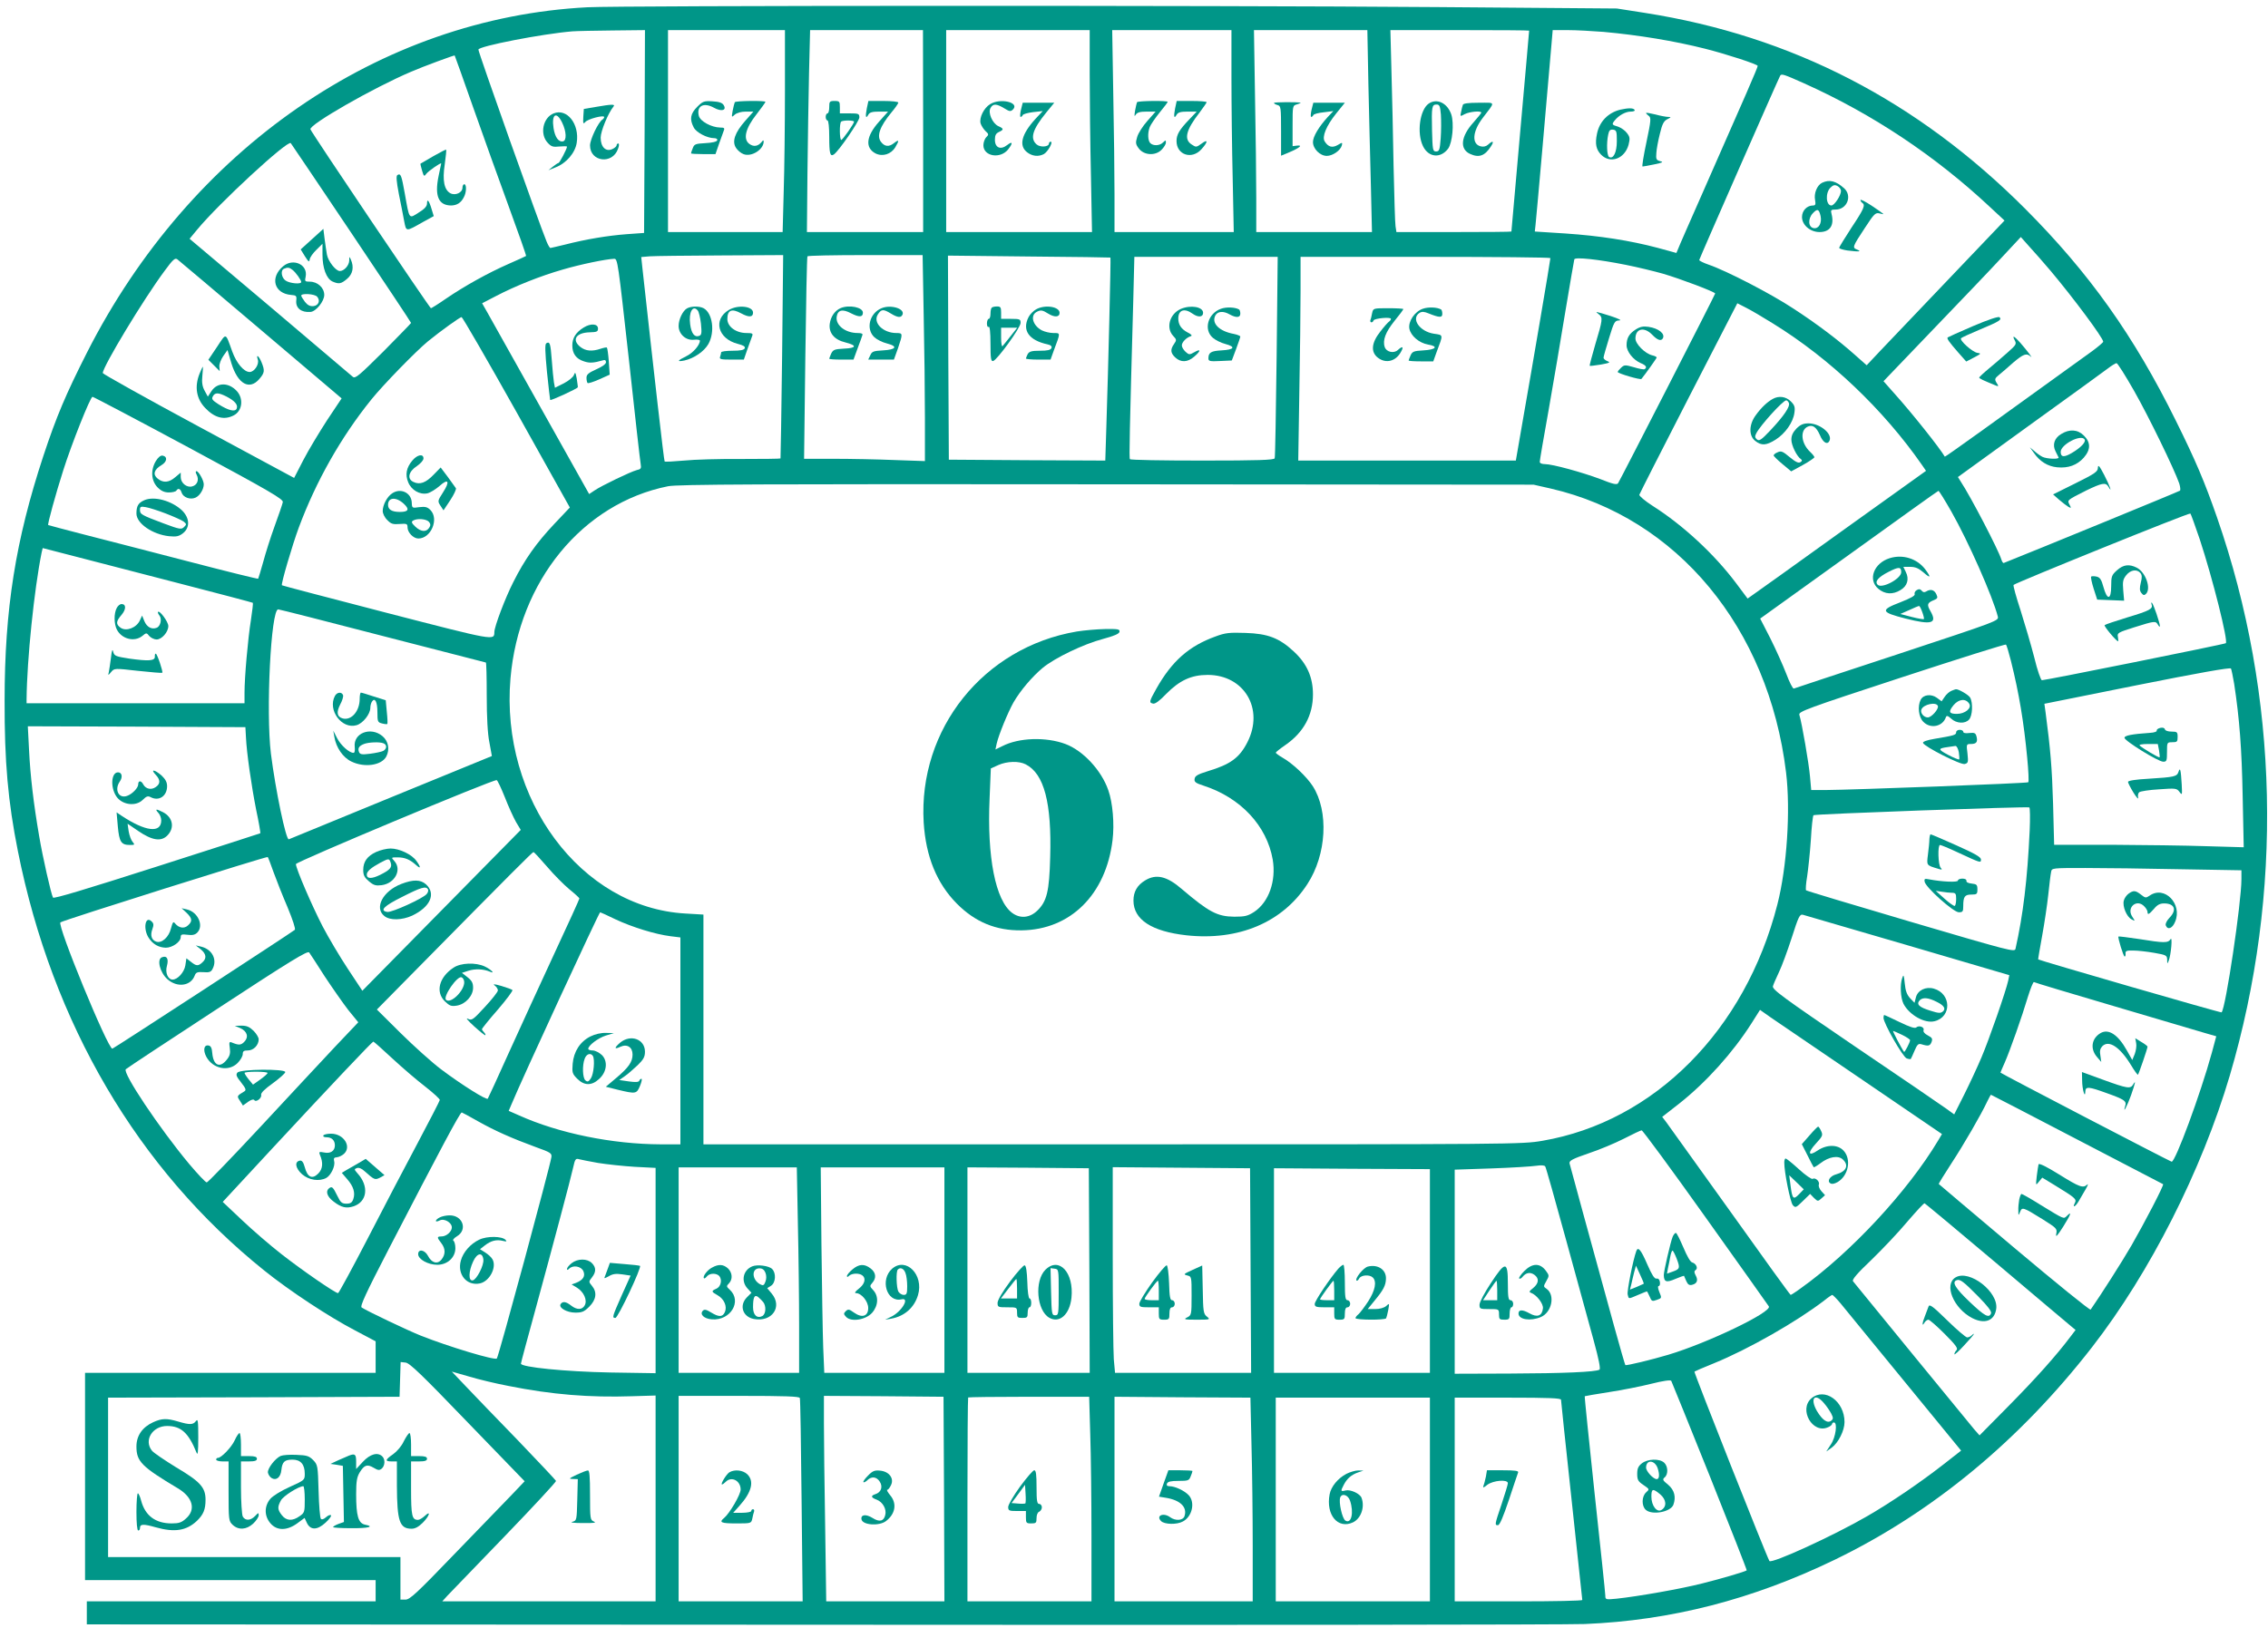 <?xml version="1.0" standalone="no"?>
<!DOCTYPE svg PUBLIC "-//W3C//DTD SVG 20010904//EN"
 "http://www.w3.org/TR/2001/REC-SVG-20010904/DTD/svg10.dtd">
<svg version="1.0" xmlns="http://www.w3.org/2000/svg"
 width="1280pt" height="919pt" viewBox="0 0 1280 919"
 preserveAspectRatio="xMidYMid meet">
<g transform="translate(0,919) scale(0.1,-0.1)"
fill="#009688" stroke="none">
<path d="M3316 9149 c-1171 -60 -2241 -799 -2825 -1949 -119 -235 -172 -359
-247 -586 -156 -474 -218 -862 -218 -1379 -1 -344 19 -570 75 -850 194 -972
676 -1794 1390 -2367 140 -113 366 -262 512 -338 l117 -62 0 -89 0 -89 -820 0
-820 0 0 -585 0 -585 820 0 820 0 0 -60 0 -60 -815 0 -815 0 0 -65 0 -65 4143
-2 c2278 -2 4217 0 4310 4 487 20 947 138 1412 363 551 267 1041 671 1452
1200 327 421 618 996 777 1532 304 1031 279 2144 -72 3153 -70 201 -120 319
-232 545 -237 480 -490 835 -850 1196 -609 610 -1317 976 -2145 1106 l-160 25
-1015 8 c-1284 10 -4596 9 -4794 -1z m322 -701 l-3 -573 -98 -7 c-106 -8 -228
-28 -349 -59 -42 -10 -79 -19 -82 -19 -3 0 -13 16 -21 36 -40 96 -385 1067
-385 1084 0 19 360 89 530 103 25 2 127 4 228 5 l182 2 -2 -572z m792 229 c0
-189 -3 -446 -7 -570 l-6 -227 -324 0 -323 0 0 570 0 570 330 0 330 0 0 -343z
m780 -227 l0 -570 -328 0 -328 0 3 328 c2 180 6 436 9 570 l6 242 319 0 318 0
1 -570z m940 317 c0 -140 3 -396 7 -570 l6 -317 -411 0 -412 0 0 570 0 570
405 0 405 0 0 -253z m800 -15 c0 -148 3 -404 7 -570 l6 -302 -336 0 -337 0 0
208 c0 115 -3 371 -7 570 l-6 362 336 0 337 0 0 -268z m773 -44 c4 -172 10
-429 14 -570 l6 -258 -326 0 -327 0 0 193 c0 107 -3 363 -7 570 l-6 377 320 0
320 0 6 -312z m907 309 c0 -1 -22 -256 -50 -567 -27 -311 -50 -566 -50 -567 0
-2 -146 -3 -325 -3 l-324 0 -5 33 c-3 17 -7 169 -11 337 -3 168 -8 410 -12
538 l-6 232 391 0 c216 0 392 -1 392 -3z m420 -7 c198 -18 399 -51 573 -95
119 -30 297 -88 297 -97 0 -10 -73 -177 -305 -703 -75 -170 -141 -320 -145
-332 l-9 -21 -106 29 c-155 41 -326 68 -521 81 l-172 11 4 36 c4 31 70 785 90
1019 l7 82 86 0 c47 0 138 -5 201 -10z m-6380 -425 c56 -159 147 -413 202
-563 55 -150 99 -275 97 -277 -2 -2 -47 -22 -99 -45 -116 -51 -249 -125 -353
-196 -43 -30 -82 -54 -85 -54 -7 1 -674 991 -680 1010 -9 26 356 235 568 325
66 29 244 94 246 92 1 -1 48 -132 104 -292z m7513 134 c385 -173 738 -408
1046 -696 l84 -78 -309 -324 c-170 -178 -345 -362 -389 -408 l-80 -85 -61 54
c-97 87 -220 180 -354 267 -124 82 -377 213 -477 247 -29 10 -53 22 -53 26 0
6 447 1024 457 1041 7 12 20 8 136 -44z m-8199 -846 c185 -276 336 -503 336
-506 0 -2 -70 -74 -156 -161 -139 -138 -159 -155 -173 -143 -9 8 -220 186
-468 397 l-453 382 43 52 c122 148 511 507 528 488 3 -4 158 -233 343 -509z
m9590 -213 c127 -151 296 -378 296 -399 0 -4 -28 -28 -62 -53 -555 -401 -830
-599 -832 -596 -30 51 -185 246 -284 356 l-62 70 277 289 c153 159 328 342
388 407 l110 118 48 -54 c27 -29 81 -91 121 -138z m-7160 -482 c-4 -315 -8
-574 -9 -576 -2 -2 -101 -3 -222 -3 -120 1 -265 -3 -322 -9 -58 -5 -107 -8
-110 -5 -4 4 -61 506 -126 1097 l-6 57 48 4 c26 2 207 4 400 5 l353 2 -6 -572z
m799 235 c4 -186 7 -448 7 -582 l0 -244 -172 6 c-95 4 -249 7 -341 7 l-169 0
7 568 c4 312 9 570 12 575 2 4 149 7 327 7 l323 0 6 -337z m1054 323 c3 -3
-12 -618 -23 -954 l-6 -192 -442 2 -441 3 -3 576 -2 576 457 -5 c252 -2 459
-5 460 -6z m-4795 -408 l456 -387 -82 -123 c-44 -68 -105 -169 -134 -225 l-52
-101 -540 291 c-297 160 -540 296 -540 301 0 36 230 417 349 577 47 64 59 75
72 65 8 -6 220 -185 471 -398z m5733 -150 c-4 -310 -8 -569 -11 -575 -3 -10
-93 -13 -408 -13 -223 0 -407 3 -409 8 -5 6 -2 145 19 900 l6 242 405 0 404 0
-6 -562z m1545 555 c0 -12 -104 -623 -152 -895 l-43 -248 -614 0 -614 0 6 383
c4 210 7 469 7 575 l0 192 705 0 c388 0 705 -3 705 -7z m425 -38 c66 -13 160
-36 210 -50 99 -29 295 -103 295 -112 0 -6 -534 -1049 -548 -1071 -7 -10 -29
-5 -99 23 -104 39 -271 85 -314 85 -17 0 -29 5 -29 13 0 7 22 138 50 292 27
154 70 406 95 560 26 154 48 285 50 291 4 14 135 0 290 -31z m-5626 -532 c34
-313 64 -580 67 -594 4 -23 1 -28 -23 -33 -34 -9 -197 -87 -238 -115 l-30 -20
-273 487 c-150 268 -286 510 -302 539 l-29 51 77 40 c113 59 252 114 377 150
102 30 243 59 291 61 20 1 22 -19 83 -566z m6457 201 c321 -198 623 -485 842
-800 l22 -32 -472 -338 c-260 -187 -486 -349 -504 -361 l-31 -22 -65 87 c-123
164 -300 328 -472 437 -42 27 -75 55 -74 62 2 7 127 253 278 547 l275 534 49
-25 c28 -14 96 -54 152 -89z m-7090 -502 l300 -537 -88 -93 c-100 -106 -167
-200 -231 -328 -46 -90 -107 -252 -107 -282 -1 -49 6 -50 -606 108 -324 84
-591 154 -593 156 -6 6 58 225 95 325 97 261 238 511 410 724 67 83 250 271
319 328 71 58 181 137 190 137 5 0 145 -242 311 -538z m9128 122 c82 -144 226
-440 255 -523 6 -19 8 -38 4 -41 -6 -5 -835 -345 -994 -408 -4 -2 -10 7 -14
20 -16 53 -173 355 -230 441 l-15 24 402 291 c222 160 421 304 443 321 22 17
45 31 50 31 6 0 50 -70 99 -156z m-10978 -321 c464 -250 534 -291 530 -308 -2
-11 -23 -72 -46 -135 -23 -63 -52 -155 -65 -204 -14 -49 -26 -90 -28 -93 -3
-2 -177 41 -388 96 -211 55 -476 123 -589 152 -113 29 -206 54 -208 55 -5 3
43 178 85 309 46 146 153 415 165 415 5 0 250 -129 544 -287z m7686 -231 c713
-164 1229 -787 1328 -1602 26 -214 5 -536 -49 -746 -181 -709 -695 -1226
-1326 -1334 -115 -20 -162 -20 -2426 -20 l-2309 0 0 649 0 648 -102 6 c-589
33 -1045 646 -987 1327 47 549 406 988 889 1085 53 11 519 13 2475 11 l2410
-2 97 -22z m2261 -130 c96 -169 233 -479 262 -592 6 -25 4 -25 -567 -214 -315
-104 -578 -190 -584 -193 -6 -2 -25 36 -43 84 -19 49 -59 138 -90 200 l-57
111 501 360 c275 198 502 361 505 361 3 1 36 -52 73 -117z m1402 -157 c73
-222 161 -573 147 -586 -7 -6 -1016 -209 -1038 -209 -6 0 -26 57 -43 128 -18
70 -53 189 -77 265 -25 76 -43 141 -40 145 14 13 991 409 998 403 3 -3 27 -69
53 -146z m-11401 -249 c225 -58 410 -107 413 -109 2 -2 -3 -46 -11 -98 -17
-106 -36 -322 -36 -410 l0 -59 -615 0 -615 0 0 23 c2 222 43 621 85 828 l6 25
182 -47 c100 -26 366 -95 591 -153z m1145 -296 c318 -82 581 -150 583 -150 3
0 5 -84 5 -187 0 -120 5 -216 15 -264 l14 -77 -569 -233 c-313 -129 -573 -235
-577 -237 -16 -6 -75 278 -101 483 -29 239 0 815 41 815 6 0 270 -67 589 -150z
m9190 -140 c46 -184 73 -347 92 -548 7 -72 10 -135 6 -138 -5 -6 -990 -43
-1148 -44 l-77 0 -7 78 c-6 70 -45 298 -60 347 -5 18 40 35 577 211 321 105
586 189 589 185 4 -3 16 -44 28 -91z m1260 -130 c30 -196 43 -368 48 -634 l6
-289 -209 6 c-115 4 -356 7 -535 8 l-326 0 -6 232 c-6 203 -15 309 -42 513
l-7 51 523 105 c350 70 526 101 530 94 3 -6 11 -45 18 -86z m-11221 -300 c4
-90 31 -276 58 -413 15 -70 25 -129 23 -131 -2 -1 -265 -86 -584 -188 -400
-128 -582 -183 -586 -175 -11 21 -58 228 -78 347 -32 186 -50 341 -57 485 l-7
135 614 -2 614 -3 3 -55z m1461 -340 c20 -52 49 -115 63 -140 l27 -45 -447
-454 -447 -454 -82 124 c-45 68 -109 176 -142 239 -60 116 -151 327 -151 352
0 13 1114 479 1133 474 5 -1 25 -44 46 -96z m8606 -188 c-13 -278 -37 -476
-80 -668 -4 -20 -30 -13 -591 152 -322 95 -589 175 -591 178 -3 3 -1 38 6 78
6 41 16 133 21 207 4 73 11 136 15 139 7 7 1205 50 1218 44 4 -2 5 -61 2 -130z
m-8368 -204 c39 -46 96 -103 126 -128 31 -25 56 -48 57 -52 0 -4 -63 -143
-141 -310 -77 -167 -193 -418 -256 -558 -63 -140 -117 -258 -120 -262 -6 -11
-150 80 -263 165 -52 39 -155 132 -229 205 l-134 133 209 212 c564 572 669
677 675 677 3 0 37 -37 76 -82z m-1543 -32 c16 -44 51 -133 79 -198 29 -70 46
-122 41 -127 -14 -13 -1024 -671 -1030 -671 -26 0 -313 698 -293 713 15 12
1165 374 1170 369 3 -4 18 -43 33 -86z m10759 17 l347 -6 0 -51 c0 -131 -89
-729 -112 -751 -3 -4 -1025 292 -1035 299 -1 1 9 60 22 131 13 72 29 177 35
235 6 58 13 115 16 128 4 22 5 22 193 22 103 0 344 -3 534 -7z m-8829 -283
c94 -44 223 -84 309 -95 l57 -7 0 -584 0 -584 -112 0 c-272 1 -574 62 -800
164 l-57 25 14 33 c62 150 496 1088 502 1088 2 0 42 -18 87 -40z m7294 -147
l572 -168 -6 -30 c-13 -60 -108 -333 -151 -434 -24 -57 -69 -153 -99 -213
l-55 -109 -47 34 c-26 19 -258 177 -515 351 -410 279 -467 321 -461 339 3 11
19 47 34 79 16 33 48 120 72 194 38 119 45 134 63 130 11 -3 278 -81 593 -173z
m-8936 -174 c43 -65 103 -151 133 -190 l57 -70 -129 -136 c-70 -75 -260 -278
-421 -452 -162 -174 -299 -316 -305 -316 -7 0 -51 47 -100 105 -166 199 -377
514 -357 534 6 6 239 160 518 342 415 272 509 329 517 317 6 -8 45 -68 87
-134z m10099 -169 c244 -72 474 -140 511 -151 l66 -19 -25 -93 c-64 -233 -207
-620 -227 -615 -14 4 -966 499 -966 503 0 1 11 27 24 56 31 71 98 261 131 372
15 48 30 85 34 83 4 -3 207 -64 452 -136z m-1423 -414 l452 -308 -22 -37
c-171 -286 -492 -631 -770 -830 -31 -23 -59 -41 -62 -41 -3 0 -157 213 -342
473 -186 259 -348 486 -360 502 l-23 30 96 75 c152 120 303 288 408 453 l48
76 61 -43 c34 -23 265 -181 514 -350z m-8294 119 c56 -52 140 -124 187 -160
46 -36 83 -70 81 -75 -1 -6 -57 -115 -125 -243 -68 -127 -195 -370 -282 -539
-88 -170 -163 -308 -167 -308 -16 0 -203 129 -318 219 -63 49 -164 136 -224
193 l-109 103 278 300 c336 362 566 605 572 605 3 0 51 -43 107 -95z m9508
-457 c266 -138 484 -252 486 -253 6 -5 -105 -218 -178 -345 -57 -98 -172 -278
-231 -363 -4 -5 -197 152 -430 348 -233 197 -426 359 -427 361 -2 1 30 53 71
116 72 110 168 276 203 351 10 20 19 37 20 37 1 0 220 -113 486 -252z m-9024
102 c96 -54 191 -96 327 -146 81 -29 90 -34 87 -56 -8 -54 -298 -1127 -308
-1137 -11 -12 -273 67 -429 129 -73 29 -302 138 -334 159 -10 7 23 79 154 332
289 558 401 769 411 769 2 0 43 -22 92 -50z m6927 -541 c193 -270 353 -497
358 -504 18 -32 -344 -206 -568 -273 -90 -27 -238 -63 -242 -58 -2 2 -31 102
-64 222 -139 505 -247 900 -251 917 -2 15 17 25 107 56 61 20 151 58 200 83
50 26 95 47 100 47 6 0 168 -220 360 -490z m-6250 306 c50 -8 143 -18 208 -22
l117 -6 0 -580 0 -579 -257 4 c-255 5 -503 30 -503 50 0 5 39 150 86 321 92
337 197 731 209 787 10 46 14 52 33 46 10 -3 58 -12 107 -21z m5465 -440 c62
-225 132 -480 155 -565 28 -103 39 -157 32 -162 -21 -13 -203 -21 -508 -22
l-309 -1 0 576 0 576 208 7 c114 4 227 11 252 15 28 4 47 3 51 -4 4 -5 57
-194 119 -420z m-4337 98 c4 -174 7 -435 7 -580 l0 -263 -340 0 -340 0 0 580
0 580 333 0 334 0 6 -317z m827 -263 l0 -580 -339 0 -339 0 -6 143 c-3 78 -7
339 -10 580 l-4 437 349 0 349 0 0 -580z m818 -2 l2 -578 -345 0 -345 0 0 580
0 580 343 -2 342 -3 3 -577z m910 0 l3 -578 -384 0 -384 0 -7 77 c-3 42 -6
303 -6 580 l0 504 388 -3 387 -3 3 -577z m1012 -3 l0 -575 -440 0 -440 0 0
578 0 577 440 -3 440 -2 0 -575z m3197 44 c219 -185 409 -346 423 -357 l24
-20 -29 -38 c-78 -104 -194 -234 -346 -388 l-167 -169 -30 34 c-25 30 -659
804 -684 836 -7 9 23 44 104 121 62 60 154 157 203 216 50 58 93 105 97 103 3
-1 186 -153 405 -338z m-880 -226 c21 -27 184 -224 360 -440 l321 -392 -101
-79 c-131 -102 -294 -213 -427 -290 -193 -112 -543 -272 -554 -254 -17 29
-427 1064 -423 1069 3 2 52 24 110 47 196 80 467 235 622 354 22 18 43 32 46
32 3 0 24 -21 46 -47z m-7748 -672 l322 -333 -83 -87 c-46 -47 -191 -197 -322
-333 -203 -211 -243 -248 -267 -248 l-29 0 0 120 0 120 -825 0 -825 0 0 450 0
450 823 2 822 3 3 98 3 98 28 -3 c23 -2 95 -72 350 -337z m231 205 c245 -49
458 -66 698 -58 l132 4 0 -581 0 -581 -602 0 -602 0 30 33 c17 17 162 168 323
335 161 167 291 307 289 312 -2 5 -100 109 -218 232 -119 123 -251 259 -293
304 l-77 81 98 -28 c53 -16 153 -40 222 -53z m6780 -510 c116 -290 210 -530
208 -531 -8 -7 -147 -48 -252 -74 -117 -30 -361 -73 -483 -86 -61 -6 -63 -5
-63 17 0 13 -27 270 -60 573 -32 302 -58 551 -56 553 2 1 63 12 135 23 72 11
180 32 239 47 68 17 109 23 114 17 3 -5 101 -248 218 -539z m-5136 442 c3 -7
7 -268 10 -580 l6 -568 -350 0 -350 0 0 580 0 580 340 0 c264 0 341 -3 344
-12z m814 -570 l2 -578 -333 0 -334 0 -6 422 c-4 232 -7 493 -7 580 l0 158
338 -2 337 -3 3 -577z m825 368 c4 -115 7 -375 7 -578 l0 -368 -350 0 -350 0
0 573 c0 316 2 576 4 578 2 2 157 4 344 4 l339 0 6 -209z m910 -59 c4 -144 7
-403 7 -574 l0 -313 -390 0 -390 0 0 578 0 577 383 -3 384 -2 6 -263z m1007
-312 l0 -575 -435 0 -435 0 0 575 0 575 435 0 435 0 0 -575z m740 563 c0 -7
27 -263 60 -568 33 -305 60 -558 60 -562 0 -5 -162 -8 -360 -8 l-360 0 0 575
0 575 300 0 c233 0 300 -3 300 -12z"/>
<path d="M3360 8586 l-65 -11 -3 -45 c-2 -38 0 -42 11 -29 13 17 107 42 107
28 0 -4 -5 -11 -10 -14 -23 -14 -70 -112 -70 -146 0 -93 127 -109 158 -19 7
18 7 30 1 30 -5 0 -9 -5 -9 -10 0 -6 -11 -16 -25 -22 -36 -16 -65 12 -65 65 0
36 42 138 72 175 13 15 -9 14 -102 -2z"/>
<path d="M3125 8550 c-61 -24 -80 -117 -34 -166 20 -22 30 -25 67 -21 23 2 42
2 42 -1 0 -12 -42 -92 -48 -92 -4 0 -18 -10 -32 -21 l-25 -20 40 16 c61 23
112 83 120 140 16 105 -55 195 -130 165z m47 -51 c25 -51 27 -103 5 -107 -25
-5 -45 24 -53 75 -12 78 16 97 48 32z"/>
<path d="M3935 8587 c-39 -39 -44 -70 -20 -116 14 -29 76 -61 116 -61 12 0 19
-5 17 -12 -3 -8 -28 -14 -67 -16 -56 -3 -63 -6 -71 -28 -6 -14 -10 -27 -10
-30 0 -2 31 -4 69 -4 l69 0 20 58 c11 31 23 65 27 75 6 14 2 17 -21 17 -49 1
-112 35 -120 66 -14 56 27 78 85 46 43 -24 74 -15 55 15 -8 13 -26 19 -63 21
-48 3 -55 0 -86 -31z"/>
<path d="M4147 8613 c-2 -5 -8 -26 -12 -48 -7 -39 -6 -39 12 -22 12 10 36 17
62 17 l43 0 -46 -52 c-59 -67 -76 -117 -52 -153 9 -14 28 -30 42 -35 45 -18
114 26 114 71 0 9 -4 8 -12 -3 -20 -24 -44 -28 -68 -11 -38 27 -23 88 39 167
28 36 51 68 51 71 0 8 -168 6 -173 -2z"/>
<path d="M4680 8585 c0 -19 -4 -35 -10 -35 -5 0 -10 -9 -10 -20 0 -11 5 -20
10 -20 6 0 10 -38 10 -94 0 -92 5 -112 26 -98 27 18 144 188 144 209 0 21 -4
23 -55 23 l-55 0 0 35 c0 32 -2 35 -30 35 -28 0 -30 -3 -30 -35z m140 -82 c0
-11 -64 -102 -72 -103 -10 0 -11 94 -1 103 8 9 73 9 73 0z"/>
<path d="M4892 8578 c-9 -47 -6 -62 9 -35 7 13 23 17 60 17 l51 0 -51 -57
c-73 -82 -80 -147 -20 -179 40 -20 88 -5 112 35 24 40 21 46 -9 22 -27 -21
-51 -19 -71 7 -27 33 -8 87 57 166 22 26 40 52 40 57 0 5 -38 9 -84 9 l-85 0
-9 -42z"/>
<path d="M5588 8602 c-35 -21 -62 -76 -54 -108 4 -13 16 -32 27 -43 20 -18 20
-21 5 -36 -9 -9 -16 -30 -16 -45 0 -63 96 -79 140 -23 28 36 25 48 -6 24 -37
-29 -69 -15 -69 30 0 26 6 36 23 44 28 13 28 19 -4 33 -33 16 -59 75 -44 102
14 26 34 25 77 -1 31 -19 36 -20 50 -7 39 40 -72 66 -129 30z"/>
<path d="M5762 8570 c-5 -22 -6 -40 -2 -40 5 0 10 5 12 10 2 6 28 13 58 17
l55 6 -42 -45 c-78 -86 -94 -150 -47 -187 29 -23 64 -27 95 -11 22 12 55 70
39 70 -5 0 -10 -4 -10 -10 0 -20 -50 -23 -70 -5 -38 34 -23 84 55 180 l45 55
-89 0 -89 0 -10 -40z"/>
<path d="M6417 8613 c-2 -5 -7 -26 -11 -48 -5 -31 -4 -36 4 -22 8 12 24 17 61
17 l51 0 -46 -52 c-26 -29 -52 -70 -58 -91 -10 -33 -9 -41 9 -65 29 -39 93
-43 128 -8 14 14 25 32 25 41 0 15 -1 15 -16 1 -18 -19 -55 -21 -72 -4 -14 14
-16 57 -3 91 5 13 30 50 55 81 25 30 46 58 46 61 0 8 -168 6 -173 -2z"/>
<path d="M6632 8578 c-9 -47 -6 -62 9 -35 8 13 23 17 62 17 l51 0 -40 -42
c-58 -60 -74 -88 -74 -124 0 -79 87 -107 141 -46 38 42 37 59 0 31 -29 -21
-31 -21 -55 -5 -46 29 -33 82 45 182 21 28 39 54 39 57 0 4 -38 7 -84 7 l-85
0 -9 -42z"/>
<path d="M7190 8609 c0 -4 9 -9 20 -12 19 -5 20 -14 20 -146 l0 -140 48 20
c58 25 76 41 42 37 l-25 -3 0 115 c0 113 0 114 25 121 14 4 23 8 20 9 -16 5
-150 4 -150 -1z"/>
<path d="M7402 8570 c-5 -22 -6 -40 -2 -40 5 0 10 5 12 10 2 6 28 13 58 16
l55 7 -32 -34 c-50 -55 -83 -110 -83 -141 0 -38 40 -78 78 -78 33 0 77 30 85
59 4 18 3 18 -24 2 -30 -17 -53 -11 -73 21 -16 26 9 87 64 156 l50 62 -89 0
-89 0 -10 -40z"/>
<path d="M8063 8605 c-50 -35 -68 -166 -32 -240 31 -64 99 -71 142 -14 24 34
34 141 18 192 -22 66 -82 94 -128 62z m69 -62 c2 -32 2 -92 -1 -133 -5 -66 -8
-75 -26 -75 -19 0 -20 8 -23 119 -3 134 -1 146 26 146 16 0 20 -9 24 -57z"/>
<path d="M8256 8598 c-3 -7 -7 -25 -10 -40 -6 -26 -6 -27 21 -12 28 14 93 20
93 8 0 -3 -20 -28 -45 -56 -71 -79 -78 -150 -18 -177 50 -23 83 -11 117 42 20
30 12 36 -15 11 -12 -11 -27 -14 -43 -10 -51 13 -46 84 12 160 73 96 76 86
-22 86 -61 0 -88 -4 -90 -12z"/>
<path d="M9145 8571 c-69 -17 -118 -67 -132 -136 -12 -57 -5 -90 24 -119 52
-52 132 -22 154 56 9 36 8 45 -9 67 -10 14 -33 30 -50 36 -35 10 -37 13 -19
35 22 28 61 50 90 50 16 0 26 4 22 10 -7 11 -35 11 -80 1z m-20 -178 c0 -64
-20 -103 -44 -89 -12 8 -15 76 -5 125 5 25 11 31 28 29 19 -3 21 -9 21 -65z"/>
<path d="M9290 8552 c0 -3 7 -10 15 -16 14 -10 13 -26 -13 -149 -16 -75 -26
-137 -22 -137 4 0 33 5 66 12 48 10 54 13 34 18 -22 6 -25 11 -22 46 1 21 10
70 20 109 13 55 22 72 42 82 22 11 23 13 5 13 -11 0 -44 6 -73 14 -29 7 -52
11 -52 8z"/>
<path d="M2445 8308 c-38 -22 -71 -41 -72 -42 -1 -1 3 -19 9 -39 10 -34 12
-35 24 -18 11 15 84 66 84 58 0 -1 -7 -34 -15 -72 -23 -112 0 -165 72 -165 32
1 55 15 71 47 15 27 16 73 2 73 -5 0 -10 -9 -10 -20 0 -27 -40 -46 -68 -31
-35 19 -46 72 -32 163 6 44 10 81 8 83 -2 2 -34 -15 -73 -37z"/>
<path d="M2243 8202 c-8 -5 -6 -33 8 -107 11 -55 25 -124 30 -153 12 -61 8
-61 105 -6 l62 34 -12 39 c-14 48 -26 63 -26 32 0 -15 -14 -31 -47 -51 -56
-36 -52 -41 -78 105 -19 106 -23 118 -42 107z"/>
<path d="M10283 8158 c-28 -14 -47 -60 -39 -98 4 -24 2 -30 -12 -30 -34 0 -62
-29 -62 -65 0 -45 46 -85 99 -85 59 0 84 38 68 101 -6 23 -4 26 23 26 64 0 95
77 48 120 -47 42 -83 51 -125 31z m107 -46 c0 -25 -37 -82 -54 -82 -31 0 -35
71 -6 100 16 16 25 18 40 10 11 -6 20 -18 20 -28z m-115 -142 c8 -39 -10 -72
-38 -68 -32 4 -35 53 -6 84 26 28 35 24 44 -16z"/>
<path d="M10500 8061 c0 -5 5 -13 10 -16 19 -12 10 -34 -60 -139 -38 -59 -70
-110 -70 -115 0 -5 21 -11 46 -15 65 -8 84 -7 55 5 -28 11 -27 15 45 124 52
80 59 86 83 80 31 -8 32 -9 -46 44 -35 23 -63 37 -63 32z"/>
<path d="M1761 7840 l-64 -58 24 -39 c21 -32 24 -35 27 -17 2 12 19 36 38 54
l34 34 0 -62 c0 -75 22 -135 56 -151 36 -16 49 -14 83 15 32 27 40 66 21 109
-8 18 -9 18 -9 -6 -1 -28 -29 -59 -53 -59 -23 0 -66 55 -73 93 -3 18 -9 57
-13 88 l-7 57 -64 -58z"/>
<path d="M1598 7687 c-76 -64 -51 -154 45 -162 29 -2 32 -5 29 -32 -4 -42 28
-68 80 -64 31 2 78 60 78 96 0 41 -38 75 -82 75 -27 0 -29 2 -23 28 14 68 -70
107 -127 59z m52 -20 c19 -14 50 -58 50 -69 0 -14 -65 -8 -88 8 -24 16 -30 59
-9 67 20 9 31 7 47 -6z m140 -152 c19 -22 8 -50 -21 -53 -19 -2 -33 5 -48 24
-11 15 -21 31 -21 35 0 15 77 10 90 -6z"/>
<path d="M11135 7349 c-77 -33 -141 -62 -143 -64 -6 -6 10 -28 59 -84 l46 -52
44 23 c40 21 42 23 19 26 -28 4 -104 72 -92 83 4 4 52 26 107 49 110 46 124
55 110 69 -6 6 -63 -13 -150 -50z"/>
<path d="M11371 7268 c11 -20 7 -26 -42 -69 -30 -27 -77 -67 -106 -91 -29 -24
-52 -46 -53 -49 0 -6 22 -16 98 -47 12 -4 12 -1 0 17 -12 20 -10 25 13 44 15
12 51 43 81 70 58 49 75 55 98 35 18 -17 -19 32 -58 77 -36 40 -48 45 -31 13z"/>
<path d="M3877 7449 c-24 -14 -47 -62 -47 -99 0 -46 41 -83 86 -78 19 2 34 0
34 -5 0 -25 -39 -70 -77 -88 -51 -25 -55 -33 -10 -24 54 12 111 51 135 93 38
68 24 174 -27 202 -25 13 -71 12 -94 -1z m61 -12 c6 -7 14 -40 18 -74 5 -53 4
-64 -10 -69 -26 -10 -44 13 -51 66 -9 67 15 111 43 77z"/>
<path d="M4113 7440 c-90 -54 -62 -162 50 -191 32 -8 44 -15 40 -25 -4 -10
-24 -14 -69 -14 -35 0 -64 -4 -64 -9 0 -5 -3 -16 -6 -25 -5 -14 4 -16 64 -16
l70 0 20 58 c11 31 23 65 27 75 6 14 1 17 -32 17 -59 0 -108 36 -108 79 0 51
25 61 78 32 44 -24 67 -22 67 4 0 37 -86 46 -137 15z"/>
<path d="M4745 7451 c-33 -14 -56 -47 -62 -88 -7 -52 25 -91 88 -106 67 -17
64 -32 -7 -35 -54 -3 -62 -6 -73 -28 -6 -14 -11 -27 -11 -29 0 -3 31 -5 69 -5
l68 0 23 63 c13 34 25 68 27 75 4 8 -5 12 -26 12 -70 0 -126 44 -119 92 6 39
33 45 82 19 45 -23 66 -22 66 4 0 30 -76 46 -125 26z"/>
<path d="M4975 7450 c-68 -28 -90 -118 -40 -164 14 -13 46 -29 71 -35 63 -16
52 -35 -23 -39 -53 -3 -62 -6 -71 -27 l-12 -25 73 0 72 0 23 64 c28 83 28 86
-9 86 -76 0 -135 59 -104 106 19 29 30 30 73 4 39 -24 58 -25 66 -5 12 33 -67
57 -119 35z"/>
<path d="M5597 7453 c-4 -3 -7 -19 -7 -35 0 -15 -4 -28 -10 -28 -5 0 -10 -12
-10 -26 0 -14 4 -23 10 -19 6 4 10 -30 10 -95 0 -84 3 -101 15 -98 22 5 155
188 155 215 0 21 -4 23 -55 23 l-55 0 0 35 c0 30 -3 35 -23 35 -13 0 -27 -3
-30 -7z m107 -160 c-21 -27 -42 -52 -46 -57 -4 -6 -8 16 -8 47 l0 57 46 0 45
0 -37 -47z"/>
<path d="M5848 7444 c-15 -8 -35 -28 -43 -44 -38 -74 1 -131 107 -154 19 -4
26 -11 22 -21 -5 -11 -22 -15 -65 -15 -47 0 -60 -4 -69 -19 -5 -11 -10 -22
-10 -25 0 -3 31 -6 69 -6 l70 0 19 53 c38 101 38 97 -3 97 -20 0 -49 7 -65 15
-53 28 -68 87 -26 106 20 10 31 8 61 -11 37 -23 65 -21 65 4 0 35 -82 48 -132
20z"/>
<path d="M1225 7232 l-49 -73 32 -32 32 -32 -2 26 c-1 14 9 40 22 59 l24 34
22 -75 c36 -117 102 -154 158 -88 30 35 31 47 12 94 -16 38 -32 48 -21 15 9
-27 -20 -70 -46 -70 -32 0 -74 49 -98 115 -40 110 -32 108 -86 27z"/>
<path d="M1126 7080 c-29 -73 -18 -141 32 -193 53 -56 107 -70 161 -42 49 25
57 95 17 138 -46 49 -109 49 -142 0 l-21 -32 -18 33 c-13 24 -17 47 -13 84 3
29 4 52 3 52 -2 0 -10 -18 -19 -40z m153 -129 c46 -24 65 -46 57 -67 -8 -21
-46 -12 -103 24 -34 22 -40 29 -32 44 12 23 31 23 78 -1z"/>
<path d="M6664 7446 c-63 -28 -85 -107 -43 -152 20 -21 20 -24 5 -46 -22 -31
-20 -51 7 -76 31 -29 69 -28 106 4 39 33 40 48 2 26 -28 -16 -31 -15 -50 2
-12 11 -21 27 -21 36 0 18 25 44 50 52 10 3 5 10 -17 21 -36 19 -53 44 -53 79
0 49 35 60 81 27 31 -22 59 -20 59 5 0 34 -70 46 -126 22z"/>
<path d="M6891 7447 c-74 -26 -100 -118 -46 -164 15 -13 47 -29 71 -35 60 -16
50 -32 -22 -36 -59 -3 -74 -12 -74 -45 0 -16 8 -18 66 -15 l66 3 24 64 c13 35
24 67 24 71 0 4 -17 11 -37 15 -82 15 -127 60 -104 104 13 24 45 27 81 6 36
-20 60 -19 60 4 0 11 -3 22 -7 24 -22 13 -72 15 -102 4z"/>
<path d="M8030 7447 c-46 -16 -83 -71 -76 -112 8 -41 55 -81 105 -90 61 -10
46 -29 -26 -33 -53 -3 -62 -6 -72 -28 -6 -14 -11 -27 -11 -29 0 -3 31 -5 69
-5 l70 0 19 53 c38 101 39 95 -15 103 -81 12 -132 86 -81 118 13 8 26 7 50 -3
62 -25 78 -25 78 -3 0 12 -3 23 -7 25 -22 13 -72 15 -103 4z"/>
<path d="M7744 7423 c-3 -16 -7 -34 -10 -40 -4 -16 13 -17 18 -2 4 12 98 21
98 9 0 -5 -5 -12 -10 -15 -6 -4 -29 -29 -50 -57 -50 -63 -55 -115 -14 -147 46
-36 104 -21 133 37 14 26 5 29 -20 6 -23 -21 -65 -11 -74 17 -13 38 5 85 55
147 28 34 50 64 50 67 0 3 -38 5 -85 5 -84 0 -85 0 -91 -27z"/>
<path d="M9023 7416 c24 -18 22 -32 -19 -168 -19 -66 -34 -121 -32 -123 2 -2
30 2 63 7 49 9 56 12 37 19 -12 5 -22 13 -22 20 0 6 14 55 31 110 28 92 32 99
57 100 17 0 0 9 -48 25 -87 27 -91 28 -67 10z"/>
<path d="M9233 7331 c-38 -24 -53 -49 -53 -90 0 -36 38 -83 80 -101 30 -12 37
-24 22 -34 -5 -3 -32 2 -61 11 -49 14 -54 14 -72 -3 -10 -9 -19 -20 -19 -24 0
-8 128 -46 134 -39 25 31 86 117 86 121 0 3 -11 9 -25 12 -41 10 -95 64 -95
95 0 57 50 68 95 21 29 -30 49 -37 59 -21 16 26 -23 58 -81 66 -28 4 -46 1
-70 -14z"/>
<path d="M3294 7341 c-44 -27 -64 -59 -64 -101 0 -46 21 -76 66 -90 32 -11 54
-9 107 6 11 4 17 0 17 -11 0 -10 -21 -25 -55 -40 -44 -20 -55 -29 -55 -48 0
-13 3 -26 6 -29 3 -4 33 6 65 20 l60 27 -5 74 c-3 41 -8 76 -11 79 -2 2 -18
-1 -36 -7 -48 -16 -83 -13 -113 10 -51 40 -26 81 52 83 40 1 47 4 47 21 0 28
-41 31 -81 6z"/>
<path d="M3083 7252 c-8 -5 -7 -48 4 -162 9 -85 17 -156 18 -158 4 -5 156 65
156 72 1 3 -3 25 -6 49 -7 36 -9 39 -16 20 -4 -12 -30 -33 -57 -47 l-50 -25
-6 32 c-3 18 -8 74 -12 125 -7 94 -11 106 -31 94z"/>
<path d="M10005 6938 c-31 -17 -65 -49 -96 -92 -39 -53 -40 -116 -3 -145 36
-28 62 -26 115 7 55 35 99 98 106 151 5 33 1 44 -20 65 -28 28 -68 33 -102 14z
m91 -23 c8 -20 -28 -73 -104 -154 -52 -55 -63 -62 -76 -52 -12 10 -13 18 -4
35 23 45 151 186 169 186 5 0 12 -7 15 -15z"/>
<path d="M10139 6771 c-20 -21 -29 -39 -29 -63 0 -32 31 -95 54 -110 8 -6 7
-11 -3 -17 -11 -7 -27 1 -60 28 -39 33 -49 37 -68 28 -13 -5 -23 -13 -23 -18
0 -4 22 -26 50 -49 l49 -41 66 36 c36 20 65 40 65 44 0 4 -11 18 -24 30 -50
47 -58 118 -17 141 30 15 51 1 72 -46 18 -44 44 -58 55 -30 15 39 -56 96 -119
96 -29 0 -46 -7 -68 -29z"/>
<path d="M2327 6590 c-34 -40 -41 -80 -23 -123 18 -44 65 -71 108 -62 17 4 47
23 68 41 51 46 61 27 20 -36 -30 -47 -31 -49 -14 -75 l17 -26 38 57 c21 32 35
62 32 68 -4 6 -25 35 -46 64 l-40 53 -39 -40 c-44 -46 -78 -59 -114 -42 -38
17 -29 59 19 90 20 14 37 32 37 43 0 28 -35 22 -63 -12z"/>
<path d="M2212 6404 c-28 -19 -52 -65 -52 -99 0 -14 11 -37 26 -51 21 -22 32
-25 70 -22 40 3 44 1 44 -19 0 -29 33 -63 61 -63 72 0 118 111 68 161 -17 17
-29 20 -63 16 -40 -6 -41 -5 -42 25 -2 57 -64 86 -112 52z m66 -57 c35 -32 28
-47 -21 -47 -45 0 -67 13 -67 40 0 43 45 46 88 7z m143 -103 c9 -11 10 -20 2
-32 -16 -27 -47 -25 -78 4 -22 21 -25 28 -14 35 23 14 75 10 90 -7z"/>
<path d="M11633 6740 c-39 -23 -51 -61 -32 -98 7 -15 15 -30 17 -34 6 -12 -67
-9 -91 3 -12 6 -33 21 -46 33 l-25 21 23 -32 c33 -48 78 -76 131 -81 63 -6
112 12 150 54 40 46 40 86 1 125 -35 35 -81 38 -128 9z m132 -31 c9 -14 -21
-46 -72 -76 -44 -26 -63 -24 -63 6 0 42 116 102 135 70z"/>
<path d="M11840 6550 c0 -22 -15 -33 -126 -88 l-127 -63 34 -30 c19 -16 42
-34 52 -40 17 -9 17 -8 7 12 -14 26 -15 25 94 80 89 43 110 47 125 22 25 -44
7 8 -24 67 -26 50 -34 59 -35 40z"/>
<path d="M880 6588 c-31 -51 -27 -112 9 -149 21 -21 39 -29 65 -29 19 0 38 5
41 10 10 16 23 12 30 -11 9 -27 49 -42 79 -28 24 11 46 47 46 75 0 22 -29 74
-41 74 -6 0 -6 -7 1 -20 15 -29 3 -59 -26 -66 -31 -8 -64 20 -64 53 l0 25 -31
-26 c-36 -31 -68 -33 -99 -8 -29 23 -21 51 21 76 32 19 36 48 7 54 -11 2 -25
-9 -38 -30z"/>
<path d="M814 6366 c-34 -15 -44 -33 -44 -75 0 -56 91 -118 184 -128 42 -4 56
-1 79 17 40 32 38 85 -5 128 -58 55 -158 83 -214 58z m122 -75 c44 -17 89 -37
100 -45 17 -14 18 -16 3 -31 -15 -15 -24 -14 -115 20 -128 48 -134 52 -134 77
0 18 4 20 33 15 18 -3 69 -19 113 -36z"/>
<path d="M6077 5625 c-526 -89 -895 -550 -864 -1078 12 -192 74 -344 187 -458
103 -104 221 -153 365 -151 276 3 477 202 514 510 11 90 1 211 -24 281 -39
113 -143 224 -242 261 -110 41 -263 36 -356 -12 l-39 -19 7 33 c11 49 63 176
95 233 39 67 104 144 165 195 68 56 230 134 340 163 63 17 91 29 93 40 3 15
-7 17 -80 16 -46 -1 -118 -7 -161 -14z m-288 -750 c104 -53 147 -218 138 -524
-5 -194 -19 -249 -72 -301 -43 -42 -97 -47 -142 -14 -95 70 -143 316 -128 647
l7 169 42 19 c49 22 117 24 155 4z"/>
<path d="M6860 5597 c-150 -54 -246 -139 -334 -295 -41 -73 -42 -79 -18 -84
11 -3 38 17 73 54 76 77 142 108 235 108 206 0 320 -192 224 -380 -45 -88 -95
-125 -225 -164 -55 -17 -71 -26 -73 -43 -3 -17 6 -24 50 -38 210 -68 358 -227
391 -418 20 -120 -22 -240 -105 -295 -36 -23 -52 -27 -112 -27 -96 1 -143 26
-296 156 -84 73 -145 87 -207 49 -45 -27 -66 -64 -66 -114 0 -107 102 -174
299 -196 295 -32 543 73 683 290 108 166 121 410 30 552 -35 54 -114 129 -171
161 -21 12 -38 25 -38 28 0 3 25 23 54 43 103 71 156 168 156 286 0 97 -34
174 -109 243 -81 75 -145 100 -271 104 -91 3 -114 1 -170 -20z"/>
<path d="M10665 6039 c-90 -28 -125 -122 -64 -173 37 -31 81 -34 125 -7 39 23
50 62 30 102 l-14 29 38 0 c30 0 48 -8 75 -31 42 -37 45 -29 9 19 -46 59 -125
84 -199 61z m65 -79 c0 -37 -109 -95 -133 -71 -18 18 3 43 62 73 57 29 71 29
71 -2z"/>
<path d="M10818 5859 c-9 -5 -15 -15 -12 -23 3 -9 -23 -23 -81 -46 -115 -44
-111 -56 30 -92 147 -37 180 -28 140 42 -21 36 -18 46 14 60 27 11 29 14 19
36 -12 25 -33 30 -57 15 -10 -6 -18 -5 -25 4 -8 10 -16 11 -28 4z m31 -125 c7
-19 11 -37 9 -39 -2 -2 -33 3 -68 12 l-65 17 50 22 c28 13 52 23 55 23 4 1 12
-15 19 -35z"/>
<path d="M11948 5971 c-30 -27 -33 -34 -33 -90 0 -79 -23 -81 -44 -4 -11 41
-19 53 -38 58 -14 3 -28 3 -31 0 -3 -3 3 -33 14 -68 l20 -62 76 -3 76 -3 -5
58 c-4 49 -2 62 17 86 24 30 60 36 80 12 9 -11 10 -25 2 -55 -7 -30 -7 -44 3
-57 11 -14 16 -15 26 -6 31 30 -1 122 -51 148 -43 22 -76 18 -112 -14z"/>
<path d="M12143 5778 c9 -25 -9 -35 -139 -74 -65 -20 -122 -39 -126 -43 -6 -5
66 -91 76 -91 2 0 1 11 -1 24 -5 23 1 26 93 55 115 36 120 37 133 14 6 -10 10
-13 11 -8 0 18 -36 124 -45 132 -4 4 -5 0 -2 -9z"/>
<path d="M659 5758 c-17 -31 -16 -91 1 -123 28 -53 98 -70 142 -36 24 20 25
20 41 0 9 -10 28 -19 41 -19 29 0 66 42 66 76 0 23 -48 89 -58 80 -3 -3 1 -12
8 -21 15 -19 6 -61 -16 -69 -28 -11 -55 4 -69 37 l-13 32 -12 -26 c-19 -43
-77 -65 -109 -43 -28 20 -27 36 5 73 27 32 26 61 0 61 -9 0 -21 -10 -27 -22z"/>
<path d="M626 5475 c-4 -33 -10 -69 -12 -80 -5 -19 -4 -19 13 1 18 22 19 22
151 7 74 -8 135 -13 138 -11 5 6 -29 108 -37 108 -4 0 -6 -8 -5 -17 1 -24 -36
-26 -144 -11 -77 12 -85 15 -91 38 -4 19 -8 11 -13 -35z"/>
<path d="M1890 5261 c-42 -80 39 -189 122 -165 36 10 78 63 78 98 0 12 4 27 9
35 17 26 31 -1 31 -59 0 -54 2 -58 26 -64 15 -4 28 -5 30 -3 2 2 1 33 -3 69
l-6 65 -67 21 c-36 12 -69 22 -73 22 -4 0 -7 -16 -7 -35 0 -69 -46 -123 -95
-111 -33 9 -38 34 -15 79 12 22 19 46 16 53 -8 20 -34 17 -46 -5z"/>
<path d="M1887 5030 c10 -60 48 -116 96 -139 74 -36 170 -22 197 28 21 40 12
87 -21 115 -66 56 -166 18 -157 -60 2 -20 0 -34 -7 -34 -24 0 -71 42 -92 82
l-22 43 6 -35z m277 -36 c21 -8 20 -31 -1 -43 -10 -5 -43 -12 -74 -16 -47 -6
-57 -4 -63 10 -8 21 0 34 28 45 25 10 88 13 110 4z"/>
<path d="M11013 5290 c-12 -5 -29 -20 -38 -34 l-17 -25 -27 20 c-32 23 -76 18
-91 -11 -19 -36 -12 -99 15 -125 40 -41 109 -27 127 26 4 11 11 9 30 -8 30
-28 79 -30 101 -5 19 21 23 93 6 124 -8 15 -68 50 -81 47 -2 0 -13 -4 -25 -9z
m101 -73 c15 -25 -24 -57 -70 -57 -45 0 -49 12 -18 50 30 35 69 38 88 7z
m-177 -13 c5 -17 -36 -64 -57 -64 -23 0 -44 26 -36 45 11 29 85 45 93 19z"/>
<path d="M11040 5056 c0 -15 -10 -18 -123 -37 -42 -7 -67 -16 -64 -23 7 -21
212 -125 235 -119 20 5 21 10 16 59 -7 53 -6 54 19 54 31 0 40 11 32 42 -5 20
-11 23 -41 20 -21 -3 -34 0 -34 7 0 6 -9 11 -20 11 -11 0 -20 -6 -20 -14z m15
-112 c3 -20 4 -38 2 -41 -3 -2 -31 9 -63 26 -58 31 -58 36 1 44 17 2 35 5 41
6 7 0 15 -15 19 -35z"/>
<path d="M12192 5081 c-13 -3 -22 -10 -20 -16 2 -5 -15 -11 -37 -12 -102 -7
-145 -15 -145 -28 0 -17 190 -135 219 -135 19 0 21 5 21 55 0 54 0 55 30 55
27 0 30 3 30 30 0 27 -3 30 -34 30 -20 0 -36 5 -38 13 -2 8 -12 11 -26 8z m-7
-127 c3 -20 5 -38 3 -39 -4 -4 -96 51 -112 66 -6 5 13 9 46 9 l56 0 7 -36z"/>
<path d="M12295 4833 c-9 -27 -23 -30 -167 -39 -75 -4 -118 -11 -118 -18 0 -6
14 -33 31 -61 17 -27 29 -40 26 -28 -3 12 0 26 7 31 6 5 56 13 110 16 95 7
101 6 116 -14 16 -21 16 -19 13 42 -5 84 -9 99 -18 71z"/>
<path d="M878 4817 c28 -29 28 -52 1 -70 -25 -18 -56 -11 -70 14 -12 24 -29
24 -29 1 0 -20 -34 -55 -63 -65 -47 -17 -73 35 -41 81 18 26 12 52 -10 52 -38
0 -44 -83 -10 -135 32 -49 110 -60 150 -20 20 20 29 23 44 15 47 -25 93 6 93
62 0 22 -9 39 -31 60 -39 34 -65 38 -34 5z"/>
<path d="M893 4602 c10 -10 17 -30 17 -43 0 -74 -88 -64 -224 26 l-28 19 7
-80 c8 -87 19 -104 68 -104 28 0 29 1 15 18 -8 9 -18 36 -22 60 l-6 42 60 -41
c79 -54 129 -61 164 -26 43 43 32 103 -24 132 -39 20 -47 19 -27 -3z"/>
<path d="M2124 4381 c-51 -23 -74 -55 -74 -102 0 -30 7 -43 32 -64 27 -23 39
-26 72 -22 75 10 116 88 71 137 -18 20 -18 20 19 20 41 0 69 -12 104 -43 27
-25 29 -14 2 23 -26 37 -96 70 -146 70 -21 0 -58 -9 -80 -19z m81 -61 c9 -27
-4 -41 -60 -69 -47 -23 -75 -23 -75 2 0 18 25 39 75 66 49 26 52 26 60 1z"/>
<path d="M2265 4200 c-104 -40 -154 -135 -96 -181 31 -26 100 -24 157 2 103
49 136 124 78 177 -31 27 -71 28 -139 2z m150 -30 c4 -6 1 -18 -7 -27 -19 -24
-196 -105 -222 -101 -46 7 -19 34 84 85 106 54 134 62 145 43z"/>
<path d="M10889 4453 c0 -16 -4 -54 -8 -86 -8 -64 -10 -61 59 -82 20 -6 23 -5
13 6 -15 15 -18 129 -4 129 5 0 49 -18 98 -41 132 -61 133 -62 133 -41 0 14
-36 34 -139 80 -76 34 -141 62 -145 62 -3 0 -6 -12 -7 -27z"/>
<path d="M10862 4213 c5 -32 163 -173 193 -173 22 0 25 4 25 34 0 54 8 66 46
66 31 0 34 3 34 29 0 26 -4 30 -32 33 -20 2 -32 8 -30 16 1 7 -8 12 -23 12
-14 0 -25 -5 -25 -11 0 -11 -91 -7 -163 7 -24 5 -28 3 -25 -13z m154 -63 c21
0 24 -5 24 -34 0 -19 -3 -37 -8 -40 -4 -2 -30 16 -57 40 l-50 45 34 -5 c18 -3
44 -6 57 -6z"/>
<path d="M2559 3727 c-81 -54 -102 -136 -49 -189 27 -26 36 -30 68 -25 49 8
92 55 92 101 0 27 -7 40 -31 59 l-32 25 37 12 c38 12 85 10 120 -5 34 -15 9
11 -28 29 -51 24 -136 21 -177 -7z m61 -82 c0 -49 -77 -124 -103 -99 -18 18
64 137 88 127 8 -3 15 -15 15 -28z"/>
<path d="M2793 3626 c9 -7 17 -19 17 -27 0 -8 -33 -50 -73 -93 -69 -75 -74
-78 -97 -67 -14 7 2 -12 35 -42 33 -30 62 -53 64 -51 3 2 -1 10 -7 16 -7 7
-12 15 -12 18 0 4 40 54 90 111 49 57 86 107 82 110 -4 4 -32 14 -62 23 -42
12 -51 12 -37 2z"/>
<path d="M1053 4037 c32 -31 34 -48 8 -71 -21 -20 -51 -15 -72 10 -11 14 -14
10 -24 -27 -12 -49 -51 -85 -83 -75 -27 9 -35 36 -22 71 8 22 8 32 -4 43 -36
36 -50 -41 -17 -92 24 -37 57 -55 97 -56 37 0 84 33 84 60 0 15 6 17 38 13 28
-4 43 0 55 12 39 39 4 117 -58 131 l-30 7 28 -26z"/>
<path d="M1133 3831 c31 -26 35 -51 9 -74 -24 -22 -34 -21 -64 3 l-26 20 -6
-40 c-6 -38 -43 -80 -72 -80 -26 0 -43 39 -32 77 11 40 0 60 -28 49 -30 -11
-12 -85 30 -123 55 -50 133 -40 155 20 7 18 15 21 49 19 32 -3 43 1 51 17 29
53 -1 112 -64 127 l-30 7 28 -22z"/>
<path d="M12013 4145 c-11 -8 -24 -26 -27 -40 -8 -32 16 -90 44 -105 21 -11
21 -11 4 15 -35 53 27 104 69 57 10 -10 17 -24 17 -30 0 -19 9 -14 37 18 18
22 33 30 57 30 59 0 73 -37 30 -81 -16 -17 -24 -34 -21 -43 11 -28 38 -17 53
21 42 100 -60 206 -144 147 -21 -14 -24 -14 -48 5 -32 25 -43 26 -71 6z"/>
<path d="M11956 3903 c-5 -5 28 -113 35 -113 4 0 6 8 5 18 -1 14 7 17 44 16
25 0 78 -6 118 -13 68 -12 72 -14 73 -39 0 -24 1 -25 8 -7 14 34 23 143 11
123 -14 -22 -36 -22 -178 1 -61 9 -114 16 -116 14z"/>
<path d="M3332 3339 c-58 -29 -94 -85 -100 -154 -4 -50 -2 -57 26 -85 39 -39
81 -40 122 -2 45 39 52 101 17 136 -15 14 -38 26 -52 26 -14 0 -25 4 -25 9 0
19 55 61 99 75 l46 14 -45 1 c-28 1 -62 -7 -88 -20z m14 -110 c12 -20 5 -101
-11 -126 -13 -20 -19 -22 -31 -12 -16 13 -19 85 -4 123 10 27 34 34 46 15z"/>
<path d="M3500 3304 c-35 -30 -34 -40 2 -23 38 17 68 -3 68 -44 0 -42 -23 -74
-93 -133 l-58 -49 68 -17 c101 -24 106 -24 125 22 9 22 13 40 8 40 -5 0 -10
-5 -12 -11 -3 -8 -21 -9 -58 -4 l-55 8 30 21 c17 11 49 40 73 62 34 33 42 48
42 77 0 71 -81 100 -140 51z"/>
<path d="M10736 3670 c-14 -38 -10 -113 7 -147 33 -63 120 -112 175 -98 98 24
95 156 -4 184 -45 13 -91 -9 -101 -49 l-8 -31 -25 26 c-18 20 -26 41 -30 83
-5 49 -7 53 -14 32z m195 -136 c41 -20 52 -39 34 -54 -13 -11 -25 -10 -69 4
-66 20 -83 37 -61 60 18 17 49 14 96 -10z"/>
<path d="M10630 3444 c0 -30 110 -223 131 -229 11 -4 22 -5 23 -3 1 1 11 22
21 46 15 36 22 42 39 37 39 -12 48 -10 57 12 7 19 4 25 -21 38 -18 9 -27 21
-24 29 7 17 -25 30 -41 16 -8 -7 -36 2 -94 30 -45 22 -84 40 -87 40 -2 0 -4
-7 -4 -16z m105 -96 c25 -12 45 -26 45 -30 0 -12 -31 -71 -34 -66 -13 17 -66
118 -62 118 3 0 26 -10 51 -22z"/>
<path d="M1356 3386 c40 -18 49 -51 22 -78 -19 -19 -31 -19 -70 -3 -14 6 -16
1 -11 -32 4 -29 0 -44 -17 -65 -39 -50 -76 -33 -82 37 -2 28 -8 41 -21 43 -26
5 -32 -26 -13 -63 37 -69 126 -87 177 -36 16 16 29 39 29 50 0 17 6 21 29 21
32 0 61 30 61 63 0 10 -13 32 -29 48 -23 22 -38 29 -68 29 l-38 -1 31 -13z"/>
<path d="M1340 3135 c-10 -12 -6 -22 21 -56 26 -33 30 -43 18 -50 -43 -26 -43
-26 -25 -53 l17 -27 29 21 c17 12 31 16 35 10 9 -15 43 10 39 29 -3 11 20 33
66 66 38 28 70 56 70 63 0 19 -253 17 -270 -3z m170 -2 c0 -5 -19 -21 -41 -37
l-41 -29 -24 29 c-13 16 -23 32 -24 37 0 4 29 7 65 7 36 0 65 -3 65 -7z"/>
<path d="M11855 3358 c-51 -30 -60 -89 -20 -135 l24 -28 -5 36 c-5 26 -1 40
11 53 37 37 100 -5 162 -107 19 -32 37 -56 39 -54 5 5 54 148 54 158 0 4 -16
16 -35 27 l-34 21 5 -28 c3 -15 -1 -42 -8 -61 l-14 -34 -31 55 c-50 89 -103
123 -148 97z"/>
<path d="M11751 3091 c0 -50 17 -107 18 -63 1 30 19 28 121 -9 101 -36 113
-45 104 -73 -15 -50 11 0 33 61 25 72 28 88 12 61 -15 -26 -33 -23 -168 26
l-121 44 1 -47z"/>
<path d="M10212 2780 l-43 -49 32 -63 c17 -35 33 -65 35 -67 2 -2 19 8 39 23
47 36 99 45 125 21 36 -33 21 -68 -36 -84 -35 -9 -55 -38 -34 -51 9 -6 23 -3
41 7 61 36 79 128 34 177 -33 36 -95 36 -147 1 -53 -36 -58 -13 -9 40 37 40
40 47 29 70 -6 14 -14 25 -17 25 -3 0 -25 -22 -49 -50z"/>
<path d="M10070 2628 c-1 -52 34 -224 48 -241 15 -17 18 -15 57 23 l41 40 21
-22 c22 -21 23 -21 43 -3 l20 18 -20 22 c-11 12 -18 29 -15 37 7 17 -19 43
-35 33 -6 -3 -41 21 -77 54 -37 34 -71 61 -75 61 -5 0 -8 -10 -8 -22z m83
-180 c-32 -33 -38 -27 -48 52 l-7 55 41 -39 41 -40 -27 -28z"/>
<path d="M1825 2780 c-3 -6 4 -10 17 -10 30 0 48 -17 48 -46 0 -31 -25 -48
-61 -40 -27 5 -30 4 -24 -12 20 -45 17 -81 -9 -107 -34 -34 -61 -21 -76 36 -8
29 -16 39 -28 37 -31 -6 -25 -43 13 -77 38 -33 96 -42 136 -21 26 14 52 67 45
94 -4 17 -1 22 15 23 12 1 30 10 40 19 45 41 -1 114 -72 114 -21 0 -41 -4 -44
-10z"/>
<path d="M2020 2622 c-25 -14 -55 -31 -68 -39 l-23 -14 30 -35 c36 -41 47 -77
35 -113 -7 -20 -16 -26 -39 -26 -25 0 -33 7 -50 42 -26 53 -31 58 -49 44 -20
-17 -9 -48 28 -75 43 -33 71 -39 111 -26 78 26 89 114 22 187 -18 21 -19 23
-3 29 11 4 27 -2 44 -18 55 -49 58 -50 87 -36 l25 14 -53 46 -53 46 -44 -26z"/>
<path d="M11505 2617 c-2 -7 -6 -36 -10 -66 -6 -54 -6 -55 12 -32 l19 23 69
-42 c119 -73 126 -79 115 -101 -16 -30 3 -22 21 9 9 15 26 45 39 67 13 22 17
34 10 28 -24 -22 -43 -15 -159 57 -69 43 -113 65 -116 57z"/>
<path d="M11396 2419 c-3 -17 -6 -46 -5 -63 0 -29 1 -30 10 -7 11 28 16 27
127 -42 79 -50 83 -53 77 -82 -4 -23 5 -13 39 40 44 70 51 91 21 61 -19 -18
-11 -22 -150 63 -54 34 -102 61 -106 61 -4 0 -9 -14 -13 -31z"/>
<path d="M2483 2318 c-13 -6 -23 -15 -23 -20 0 -5 9 -4 21 2 25 14 69 -11 69
-39 0 -24 -31 -51 -58 -51 -27 0 -27 -5 -2 -37 25 -32 25 -64 2 -93 -23 -29
-56 -20 -77 21 -18 34 -55 40 -55 9 0 -29 56 -60 108 -60 57 0 102 41 102 94
0 19 -5 38 -11 42 -6 3 2 14 20 25 62 37 32 120 -43 118 -17 0 -41 -5 -53 -11z"/>
<path d="M2705 2192 c-49 -23 -91 -70 -104 -118 -22 -79 34 -145 108 -129 54
12 95 90 71 135 -6 12 -25 29 -41 39 l-30 19 27 21 c34 27 66 35 102 26 21 -5
24 -4 15 6 -21 21 -104 22 -148 1z m23 -112 c4 -33 -38 -114 -60 -118 -25 -5
-24 50 2 106 22 49 53 55 58 12z"/>
<path d="M9440 2208 c-12 -29 -50 -194 -50 -216 1 -39 14 -44 65 -22 26 11 49
19 49 18 1 -2 7 -15 13 -30 9 -20 17 -25 33 -21 28 7 35 26 20 53 -9 17 -9 24
-1 30 16 9 4 37 -18 43 -11 2 -30 36 -51 86 -19 44 -37 81 -42 81 -5 0 -13
-10 -18 -22z m23 -124 c20 -53 18 -58 -24 -73 l-31 -11 6 33 c4 17 10 47 13
65 3 17 9 32 12 32 4 0 14 -21 24 -46z"/>
<path d="M9235 2128 c-19 -52 -53 -226 -49 -245 7 -28 2 -27 59 -3 26 11 48
20 50 20 1 0 8 -13 15 -29 11 -27 14 -29 41 -19 28 10 28 10 14 44 -8 20 -10
34 -4 34 6 0 9 10 7 23 -2 14 -9 21 -19 19 -12 -2 -26 21 -52 80 -35 81 -52
103 -62 76z m42 -185 c-2 -1 -20 -9 -40 -18 l-38 -15 7 27 c3 16 11 46 16 68
l11 40 23 -50 c13 -27 22 -50 21 -52z"/>
<path d="M3226 2059 c-14 -11 -26 -26 -26 -32 0 -8 4 -7 12 1 22 22 67 14 80
-13 13 -29 -1 -51 -41 -67 l-25 -9 30 -18 c39 -24 60 -71 44 -100 -14 -26 -44
-27 -77 -1 -29 23 -48 25 -59 8 -13 -20 35 -48 83 -48 38 0 50 5 79 34 39 39
45 81 15 117 -19 23 -19 24 0 48 24 31 24 56 -1 81 -26 26 -80 26 -114 -1z"/>
<path d="M3432 2033 c-5 -15 -13 -36 -17 -46 -7 -16 -6 -16 22 -1 22 13 40 15
75 10 l47 -7 -50 -111 c-53 -120 -56 -128 -36 -128 15 0 150 287 139 294 -4 2
-44 7 -88 10 l-82 7 -10 -28z"/>
<path d="M8603 2015 c-19 -19 -33 -39 -29 -42 3 -4 12 0 19 9 19 24 43 28 66
12 29 -21 26 -48 -6 -75 -22 -17 -25 -23 -13 -27 33 -12 71 -62 68 -88 -5 -43
-32 -53 -76 -28 -39 22 -62 22 -62 -1 0 -34 67 -45 126 -20 62 26 82 124 33
159 -19 13 -19 14 -2 44 17 30 17 32 -3 59 -33 44 -76 43 -121 -2z"/>
<path d="M8413 1945 c-35 -53 -63 -106 -63 -120 0 -24 3 -25 55 -25 54 0 55 0
55 -30 0 -27 3 -30 30 -30 28 0 30 3 30 35 0 19 5 35 10 35 6 0 10 9 10 20 0
11 -7 20 -15 20 -12 0 -15 17 -15 95 0 127 -14 127 -97 0z m37 -40 l0 -55 -40
0 -40 0 36 55 c20 30 38 55 40 55 2 0 4 -25 4 -55z"/>
<path d="M4018 2034 c-27 -14 -54 -51 -45 -60 2 -3 10 2 17 11 16 19 54 19 70
1 17 -22 8 -60 -17 -71 -30 -13 -29 -17 7 -37 37 -21 55 -63 41 -95 -13 -29
-34 -29 -78 -2 -26 16 -37 19 -46 10 -20 -20 6 -46 51 -49 105 -8 171 102 101
167 -20 18 -20 21 -5 36 22 23 20 60 -6 85 -26 23 -52 25 -90 4z"/>
<path d="M4245 2041 c-52 -22 -64 -84 -26 -125 l22 -24 -25 -25 c-46 -46 -25
-111 39 -123 102 -19 163 69 100 144 l-25 30 22 14 c26 17 29 71 6 94 -18 19
-85 27 -113 15z m75 -36 c6 -16 6 -34 0 -50 -8 -22 -13 -24 -30 -15 -47 25
-50 90 -4 90 17 0 27 -8 34 -25z m-13 -165 c18 -22 16 -67 -4 -79 -30 -16 -53
5 -53 49 0 57 8 74 29 58 9 -7 21 -20 28 -28z"/>
<path d="M4811 2024 c-17 -14 -31 -31 -31 -37 0 -8 4 -7 12 1 7 7 24 12 38 12
57 0 66 -46 18 -84 -22 -17 -27 -26 -17 -26 31 0 69 -47 69 -84 0 -47 -35 -58
-80 -26 -28 20 -33 21 -47 8 -13 -13 -12 -17 3 -33 29 -29 110 -16 146 24 35
40 38 94 6 128 -20 21 -20 24 -5 41 24 27 21 58 -9 81 -36 28 -66 26 -103 -5z"/>
<path d="M5035 2028 c-70 -62 -31 -192 53 -173 50 12 -1 -73 -62 -100 l-31
-15 35 6 c74 13 130 62 151 133 34 114 -67 217 -146 149z m75 -24 c6 -14 10
-48 10 -75 0 -42 -3 -49 -20 -49 -10 0 -24 9 -30 19 -11 22 -14 114 -3 124 14
15 34 6 43 -19z"/>
<path d="M5701 1956 c-44 -59 -71 -106 -71 -121 0 -24 3 -25 55 -25 54 0 55 0
55 -30 0 -27 3 -30 30 -30 27 0 30 3 30 30 0 17 5 30 10 30 6 0 10 11 10 25 0
14 -4 25 -10 25 -5 0 -11 41 -12 92 -2 58 -7 93 -15 95 -6 2 -43 -39 -82 -91z
m39 -41 l0 -55 -45 0 -46 0 42 55 c23 30 43 55 45 55 2 0 4 -25 4 -55z"/>
<path d="M5900 2022 c-63 -63 -49 -231 22 -271 58 -33 115 19 125 112 15 143
-70 235 -147 159z m75 -127 c0 -123 -1 -130 -20 -130 -19 0 -20 8 -23 133 l-3
133 23 -3 c23 -3 23 -5 23 -133z"/>
<path d="M6502 1950 c-39 -55 -72 -109 -72 -120 0 -18 7 -20 55 -20 l55 0 0
-35 c0 -32 2 -35 30 -35 28 0 30 3 30 35 0 24 5 35 15 35 8 0 15 9 15 20 0 11
-7 20 -15 20 -11 0 -15 20 -17 97 -2 53 -8 98 -13 100 -6 2 -43 -42 -83 -97z
m38 -45 l0 -55 -40 0 c-22 0 -40 3 -40 8 1 9 68 102 75 102 3 0 5 -25 5 -55z"/>
<path d="M6730 2021 c-50 -23 -53 -25 -30 -31 25 -6 25 -7 25 -115 0 -107 -1
-110 -25 -122 -22 -11 -16 -13 54 -13 76 0 78 1 57 18 -19 15 -21 29 -23 153
l-3 135 -55 -25z"/>
<path d="M7553 2028 c-46 -53 -133 -182 -133 -199 0 -16 8 -19 55 -19 l55 0 0
-35 c0 -32 2 -35 30 -35 28 0 30 3 30 35 0 24 5 35 15 35 8 0 15 9 15 20 0 11
-7 20 -15 20 -12 0 -15 18 -15 100 0 55 -4 100 -8 100 -5 0 -18 -10 -29 -22z
m-23 -123 l0 -55 -40 0 c-22 0 -40 2 -40 5 0 7 71 105 76 105 2 0 4 -25 4 -55z"/>
<path d="M7720 2040 c-25 -6 -75 -68 -64 -79 3 -3 10 2 15 12 11 20 59 23 77
5 23 -23 13 -73 -26 -134 -21 -32 -46 -65 -55 -73 -9 -7 -17 -17 -17 -22 0
-11 167 -12 173 -1 2 4 8 25 12 47 7 39 6 39 -12 22 -12 -10 -36 -17 -62 -17
l-42 0 39 48 c49 59 63 85 64 123 2 51 -45 83 -102 69z"/>
<path d="M11037 1979 c-68 -40 -12 -175 94 -230 71 -36 125 -15 135 51 15 96
-151 225 -229 179z m127 -107 c54 -55 77 -85 73 -96 -11 -29 -35 -17 -121 65
-81 77 -102 112 -73 122 19 7 37 -6 121 -91z"/>
<path d="M10884 1814 c-4 -11 -13 -34 -20 -53 -16 -39 -18 -64 -3 -38 5 9 16
17 22 17 7 0 48 -36 92 -80 62 -62 77 -82 67 -92 -7 -7 -12 -17 -12 -23 0 -5
25 17 55 50 30 32 55 61 55 64 0 3 -5 0 -12 -7 -7 -7 -18 -12 -26 -12 -7 0
-58 43 -112 96 -84 82 -101 94 -106 78z"/>
<path d="M10223 1296 c-73 -63 7 -203 94 -163 13 5 23 14 23 19 0 4 5 8 10 8
22 0 10 -85 -17 -124 l-26 -40 31 22 c37 27 72 96 72 144 0 118 -112 198 -187
134z m71 -27 c15 -17 33 -44 41 -59 12 -24 12 -30 0 -40 -21 -17 -50 3 -81 55
-41 72 -11 105 40 44z"/>
<path d="M864 1161 c-61 -28 -94 -76 -94 -137 0 -85 30 -114 234 -236 84 -50
103 -120 46 -170 -25 -23 -40 -28 -81 -28 -91 0 -149 43 -172 127 -6 24 -15
43 -19 43 -4 0 -8 -47 -8 -105 0 -63 4 -105 10 -105 6 0 10 6 10 14 0 23 19
24 89 4 107 -30 173 -19 232 36 37 36 49 64 49 120 0 69 -30 102 -165 182 -65
40 -127 82 -137 94 -48 59 2 140 85 140 79 0 121 -39 166 -150 7 -19 10 2 10
85 0 94 -2 107 -13 93 -16 -22 -36 -22 -100 -3 -64 19 -92 19 -142 -4z"/>
<path d="M1325 1060 c-18 -40 -76 -100 -95 -100 -6 0 -10 -4 -10 -10 0 -5 16
-10 35 -10 l35 0 0 -168 c0 -163 1 -169 23 -190 33 -31 78 -28 116 7 17 16 31
37 31 47 0 16 -2 15 -20 -4 -26 -27 -56 -28 -70 -3 -5 11 -10 84 -10 165 l0
146 45 0 c33 0 45 4 45 15 0 11 -12 15 -45 15 l-45 0 0 65 c0 36 -4 65 -8 65
-5 0 -17 -18 -27 -40z"/>
<path d="M2279 1054 c-12 -27 -38 -57 -60 -73 -46 -32 -48 -41 -9 -41 l30 0 0
-137 c1 -201 15 -243 83 -243 20 0 40 11 63 34 38 38 48 73 11 38 -13 -12 -30
-22 -38 -22 -34 0 -39 22 -39 177 l0 153 45 0 c33 0 45 4 45 15 0 11 -12 15
-45 15 l-45 0 0 65 c0 36 -4 65 -9 65 -5 0 -19 -21 -32 -46z"/>
<path d="M1584 971 c-31 -14 -75 -71 -72 -94 2 -11 11 -25 21 -31 26 -16 51 4
55 45 5 47 18 59 63 59 46 0 69 -27 69 -80 0 -35 -1 -36 -85 -74 -49 -22 -96
-51 -110 -68 -34 -41 -34 -96 1 -137 36 -43 93 -43 151 -1 l42 31 13 -28 c20
-42 58 -42 105 1 21 19 35 38 31 42 -5 4 -17 -1 -28 -11 -12 -11 -24 -15 -29
-9 -5 5 -11 76 -13 157 -4 144 -5 148 -31 175 -23 23 -36 27 -94 29 -38 2 -77
-1 -89 -6z m136 -245 c0 -71 -1 -76 -29 -95 -40 -29 -75 -27 -100 5 -25 32
-26 46 -6 83 12 25 101 81 127 81 4 0 8 -33 8 -74z"/>
<path d="M1970 973 c-8 -4 -35 -15 -60 -26 l-45 -21 35 -5 35 -6 3 -158 3
-159 -31 -11 c-16 -6 -30 -14 -30 -18 0 -3 45 -6 100 -6 99 -1 137 9 80 20
-38 8 -50 50 -50 172 0 72 4 96 20 123 26 42 42 48 79 26 25 -15 32 -15 45 -5
19 16 21 52 4 69 -26 26 -69 14 -110 -30 l-38 -41 0 41 c0 42 -6 48 -40 35z"/>
<path d="M3255 865 c-44 -21 -47 -24 -22 -24 l28 -1 -3 -117 c-3 -115 -3 -117
-28 -124 -15 -4 10 -7 60 -7 60 -1 78 2 63 8 -22 9 -23 14 -23 150 0 106 -3
140 -12 139 -7 0 -35 -11 -63 -24z"/>
<path d="M9266 929 c-20 -16 -26 -29 -26 -59 0 -34 5 -43 35 -63 35 -24 35
-24 15 -42 -25 -23 -26 -76 -2 -98 35 -32 140 -13 156 28 16 44 6 83 -29 113
-31 25 -34 30 -20 42 21 17 19 63 -3 83 -26 24 -93 22 -126 -4z m90 -29 c11
-34 9 -60 -6 -60 -19 0 -60 44 -60 65 0 47 50 44 66 -5z m14 -146 c35 -30 38
-69 7 -88 -26 -16 -57 24 -57 75 0 46 8 48 50 13z"/>
<path d="M4117 879 c-17 -10 -53 -69 -42 -69 4 0 13 7 21 15 33 33 84 6 84
-44 0 -28 -62 -134 -93 -160 -31 -25 -18 -31 68 -31 84 0 85 0 91 28 3 15 7
33 10 40 2 6 -1 12 -6 12 -6 0 -10 -4 -10 -10 0 -5 -23 -10 -51 -10 l-51 0 35
39 c70 78 85 140 44 179 -25 23 -70 28 -100 11z"/>
<path d="M4899 860 c-17 -17 -29 -33 -26 -37 3 -3 13 2 22 11 24 23 52 20 70
-8 19 -29 8 -61 -25 -71 -27 -9 -25 -19 8 -31 34 -13 57 -54 48 -87 -8 -35
-33 -41 -72 -16 -37 23 -67 19 -62 -8 6 -33 100 -39 138 -10 54 41 63 100 24
146 -14 17 -22 31 -16 31 5 0 14 12 21 27 18 38 -12 77 -63 81 -30 3 -42 -2
-67 -28z"/>
<path d="M5757 798 c-37 -51 -67 -103 -67 -115 0 -21 5 -23 50 -23 l50 0 0
-35 c0 -32 2 -35 30 -35 27 0 30 3 30 30 0 18 6 33 15 36 8 4 15 15 15 25 0
10 -7 19 -15 19 -12 0 -15 17 -15 95 0 71 -3 95 -13 95 -7 0 -43 -42 -80 -92z
m30 -95 c-3 -2 -21 -3 -41 -1 l-37 3 38 51 38 52 3 -50 c2 -28 1 -52 -1 -55z"/>
<path d="M6567 815 l-26 -74 37 -6 c83 -13 124 -53 107 -104 -8 -25 -51 -28
-81 -6 -38 28 -82 9 -51 -22 19 -19 89 -21 123 -2 53 28 70 108 33 148 -24 26
-78 51 -108 51 -14 0 -19 5 -15 15 5 11 22 15 65 15 55 0 60 2 69 26 6 14 10
27 10 30 0 2 -31 4 -68 4 l-68 0 -27 -75z"/>
<path d="M7599 870 c-48 -25 -87 -72 -95 -116 -22 -116 47 -198 132 -158 45
22 68 86 48 139 -9 23 -62 48 -90 41 -28 -7 -29 -4 -10 32 18 35 43 57 81 70
l30 10 -30 1 c-16 0 -46 -9 -66 -19z m20 -151 c23 -67 8 -134 -26 -113 -18 11
-39 105 -29 131 10 25 44 14 55 -18z"/>
<path d="M8386 854 c-4 -19 -10 -43 -14 -52 -4 -13 1 -11 22 6 33 25 116 32
116 9 0 -7 -16 -60 -35 -117 -40 -118 -40 -120 -21 -120 10 0 30 48 62 143 26
78 49 148 52 155 3 9 -18 12 -86 12 l-90 0 -6 -36z"/>
</g>
</svg>
